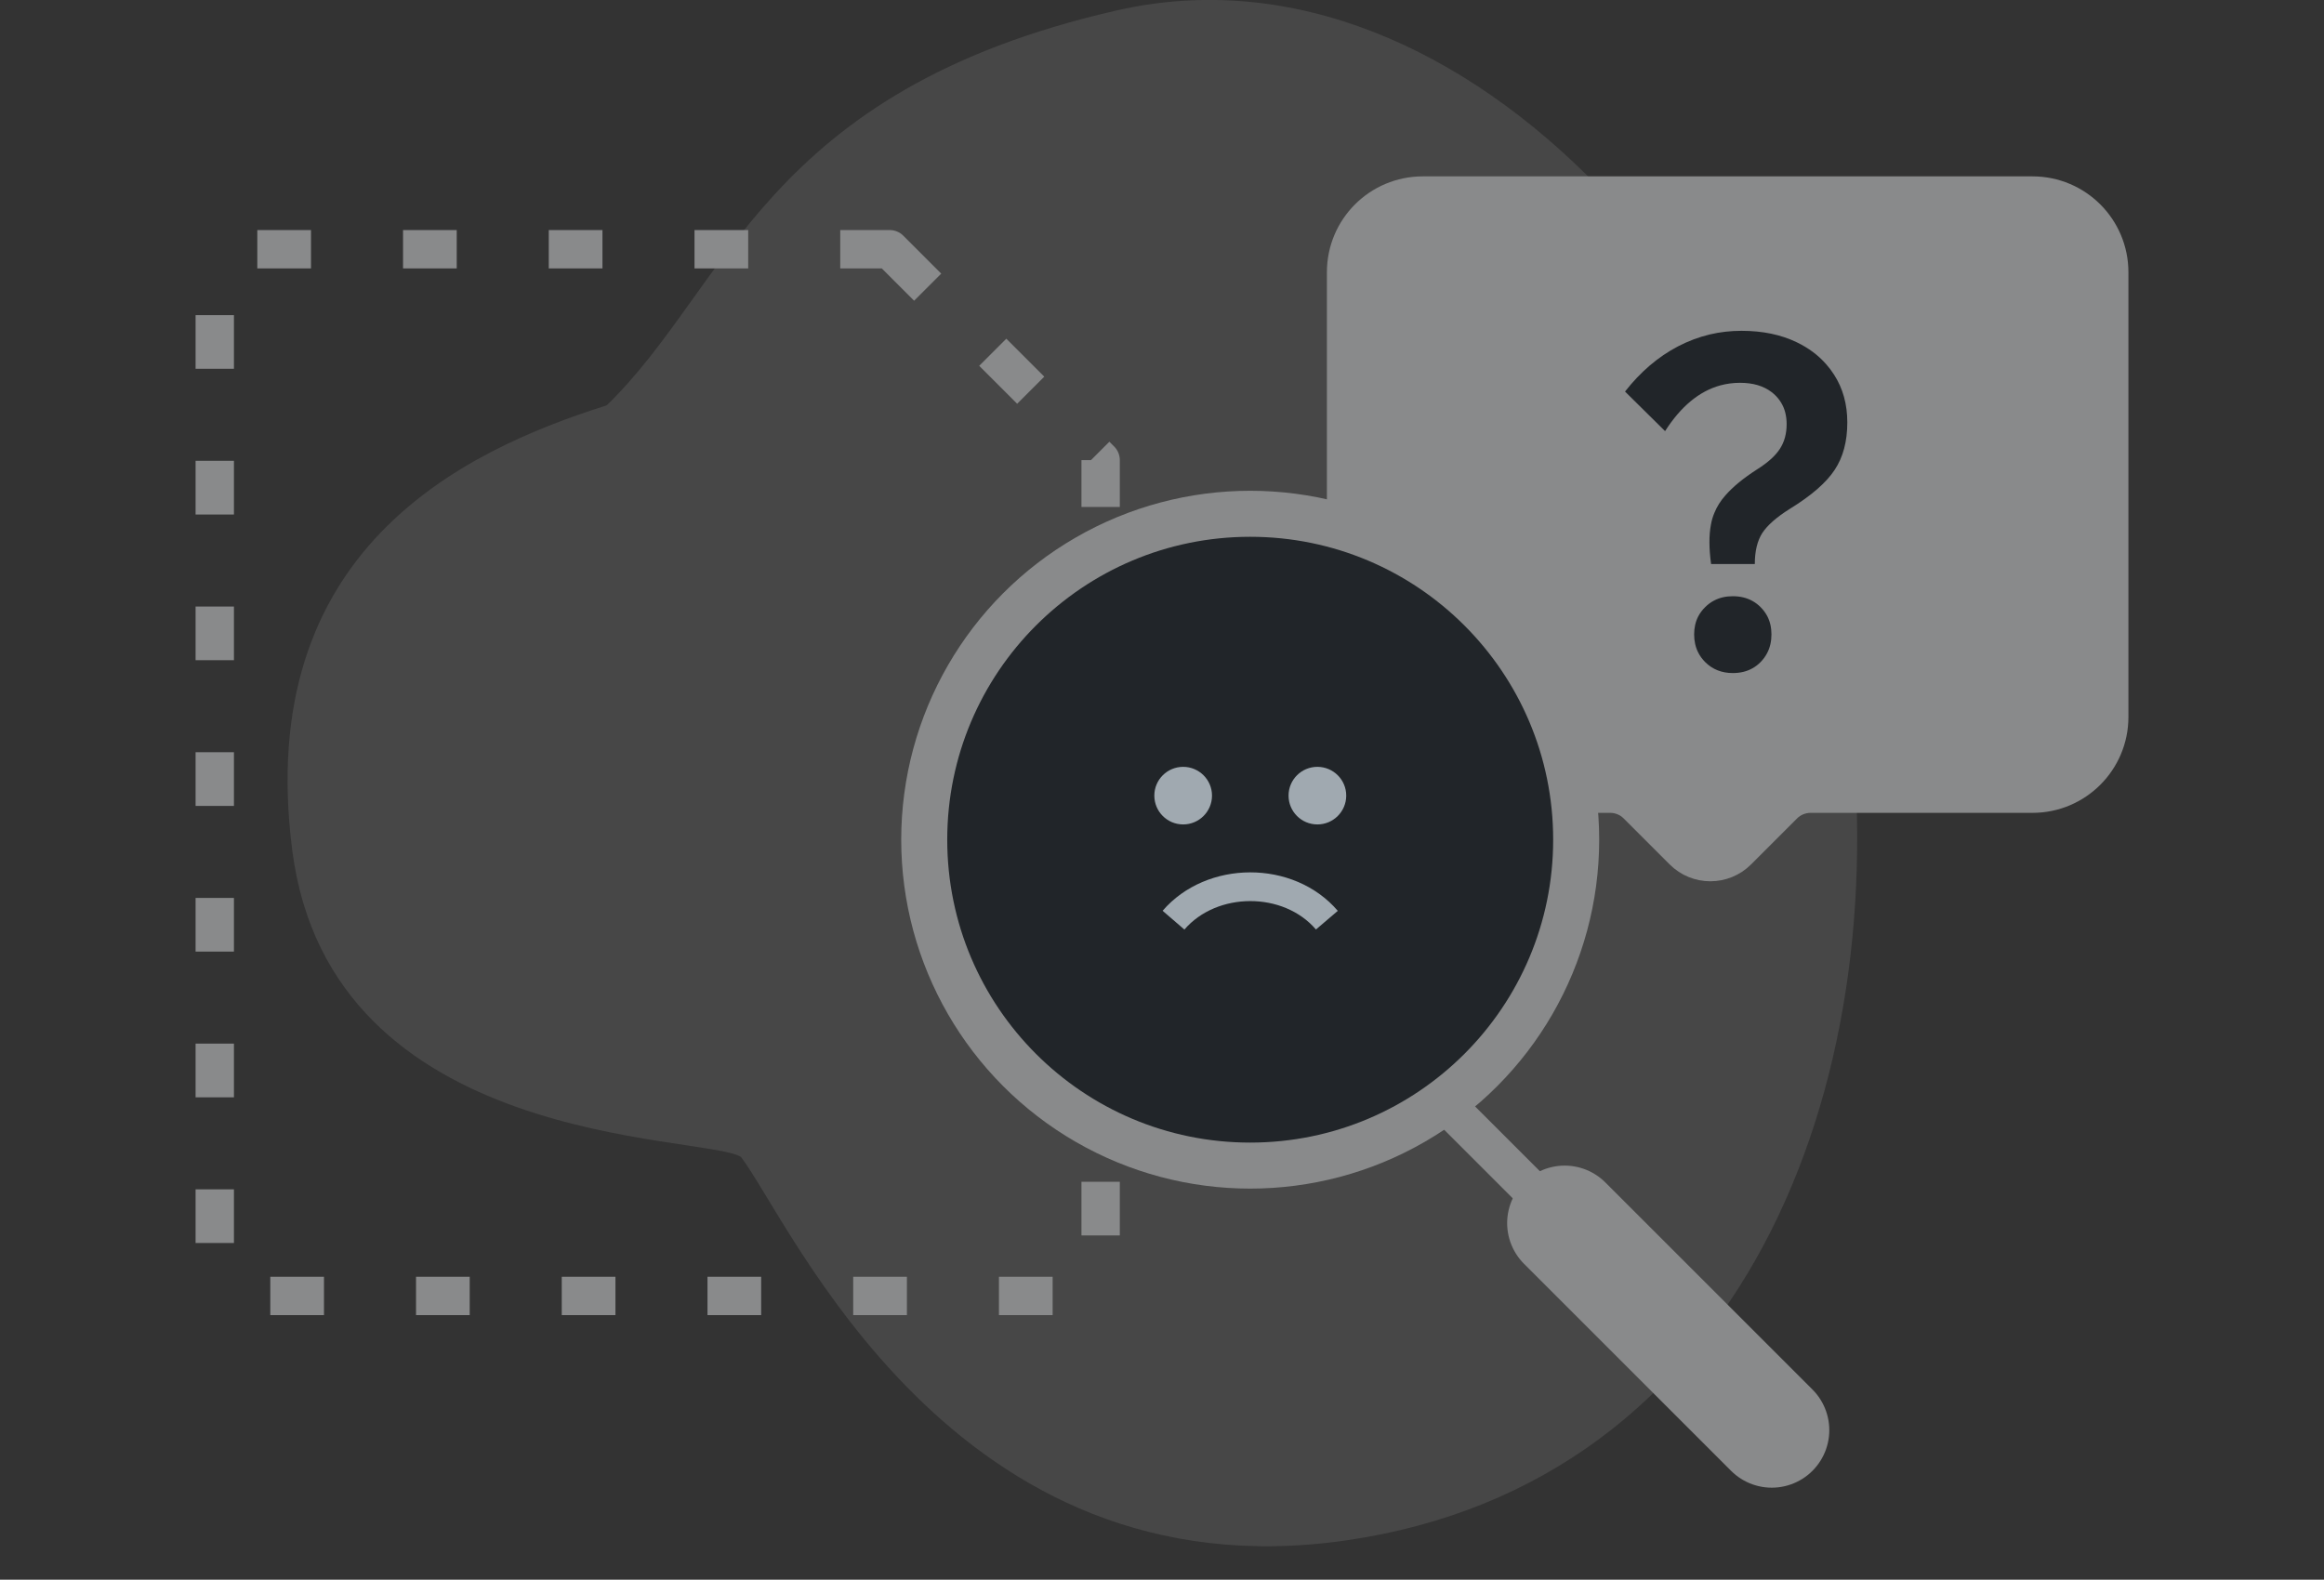 <svg width="303" height="206" viewBox="0 0 303 206" fill="none" xmlns="http://www.w3.org/2000/svg" xmlns:xlink="http://www.w3.org/1999/xlink">
	<rect x="0" y="0" width="303" height="206" fill="#333333" stroke="none"/>
	<defs/>
	<rect id="Frame 2087324043" width="303" height="206" fill="#FFFFFF" fill-opacity="0"/>
	<path id="Vector 971" d="M145.6 1.36C99.6 11.86 95.1 37.36 79.1 52.86C60.1 58.86 33.1 71.86 38.1 110.86C43.1 149.86 91.6 147.86 96.6 150.86C103.1 159.36 124.1 208.37 175.6 200.86C227.1 193.36 247.1 141.99 241.11 92.36C235.11 42.74 191.6 -9.14 145.6 1.36Z" fill="#FFFFFF" fill-opacity="0.1" fill-rule="evenodd"/>
	<path id="Vector 968" d="M185.5 25.5L265 25.5C270.52 25.5 275 29.97 275 35.5L275 93.5C275 99.02 270.52 103.5 265 103.5L236.07 103.5C234.74 103.5 233.47 104.02 232.53 104.96L226.53 110.96C224.58 112.91 221.41 112.91 219.46 110.96L213.46 104.96C212.52 104.02 211.25 103.5 209.93 103.5L185.5 103.5C179.97 103.5 175.5 99.02 175.5 93.5L175.5 35.5C175.5 29.97 179.97 25.5 185.5 25.5Z" fill="#898A8B" fill-opacity="1" fill-rule="evenodd"/>
	<path id="Vector 968" d="M265 25.5C270.52 25.5 275 29.97 275 35.5L275 93.5C275 99.02 270.52 103.5 265 103.5L236.07 103.5C234.74 103.5 233.47 104.02 232.53 104.96L226.53 110.96C224.58 112.91 221.41 112.91 219.46 110.96L213.46 104.96C212.52 104.02 211.25 103.5 209.93 103.5L185.5 103.5C179.97 103.5 175.5 99.02 175.5 93.5L175.5 35.5C175.5 29.97 179.97 25.5 185.5 25.5L265 25.5Z" stroke="#898A8B" stroke-opacity="1" stroke-width="5"/>
	<path id="Vector 967" d="M116 32.5L143.5 60L143.5 164C143.5 166.76 141.26 169 138.5 169L33 169C30.23 169 28 166.76 28 164L28 37.5C28 34.73 30.23 32.5 33 32.5L116 32.5Z" stroke="#898A8B" stroke-opacity="1" stroke-width="5" stroke-linejoin="round" stroke-dasharray="7 12"/>
	<circle id="Oval 17" cx="163" cy="109.5" r="45.5" fill="#898A8B" fill-opacity="1"/>
	<circle id="Oval 18" cx="163" cy="109.5" r="39.5" fill="#212529" fill-opacity="1"/>
	<path id="Union" d="M158.02 103.75C158.02 105.83 156.33 107.51 154.26 107.51C152.18 107.51 150.5 105.83 150.5 103.75C150.5 101.68 152.18 100 154.26 100C156.33 100 158.02 101.68 158.02 103.75ZM175.52 103.75C175.52 105.83 173.83 107.51 171.76 107.51C169.68 107.51 168 105.83 168 103.75C168 101.68 169.68 100 171.76 100C173.83 100 175.52 101.68 175.52 103.75ZM154.42 121.22C158.66 116.29 167.33 116.25 171.57 121.21L174.42 118.78C168.66 112.05 157.3 112.13 151.58 118.77L154.42 121.22Z" fill="#A0A9B0" fill-opacity="1" fill-rule="evenodd"/>
	<path id="Vector 969" d="M189 144.5L232 187.5" stroke="#898A8B" stroke-opacity="1" stroke-width="5" stroke-linecap="round"/>
	<path id="Vector 970" d="M204 159.5L231 186.5" stroke="#898A8B" stroke-opacity="1" stroke-width="15" stroke-linecap="round"/>
	<path id="?" d="M223.09 73.55L228.79 73.55Q228.79 71.03 229.77 69.5Q230.77 67.98 233.35 66.36Q237.55 63.78 239.19 61.29C240.3 59.63 240.85 57.56 240.85 55.08C240.85 52.71 240.27 50.63 239.11 48.84Q238.64 48.11 238.08 47.48Q236.55 45.74 234.29 44.65Q231.19 43.14 227.05 43.14Q224.93 43.14 222.93 43.61Q220.79 44.12 218.77 45.17Q214.88 47.21 211.87 51.06L217.09 56.22Q220.18 51.39 224.28 50.26Q225.53 49.92 226.87 49.92Q229.4 49.92 230.99 51.14Q231.14 51.26 231.28 51.38Q231.85 51.89 232.22 52.51Q232.94 53.69 232.94 55.31C232.94 56.55 232.65 57.62 232.06 58.53Q231.19 59.88 229.1 61.2Q226.39 62.94 224.93 64.63Q224.01 65.67 223.52 66.88Q223.21 67.61 223.07 68.41Q222.67 70.5 223.09 73.55ZM222.32 86.34C223.27 87.29 224.48 87.77 225.92 87.77Q227.38 87.77 228.48 87.15Q229.06 86.83 229.54 86.34Q230.08 85.79 230.41 85.14Q230.96 84.08 230.96 82.73Q230.96 81.39 230.41 80.34Q230.07 79.7 229.54 79.17Q229.07 78.7 228.52 78.39Q227.4 77.75 225.92 77.75Q224.57 77.75 223.51 78.3Q222.86 78.63 222.32 79.17Q221.76 79.72 221.42 80.37Q220.88 81.41 220.88 82.73Q220.88 84.06 221.42 85.11Q221.76 85.78 222.32 86.34Z" fill="#212529" fill-opacity="1" fill-rule="evenodd"/>
</svg>
